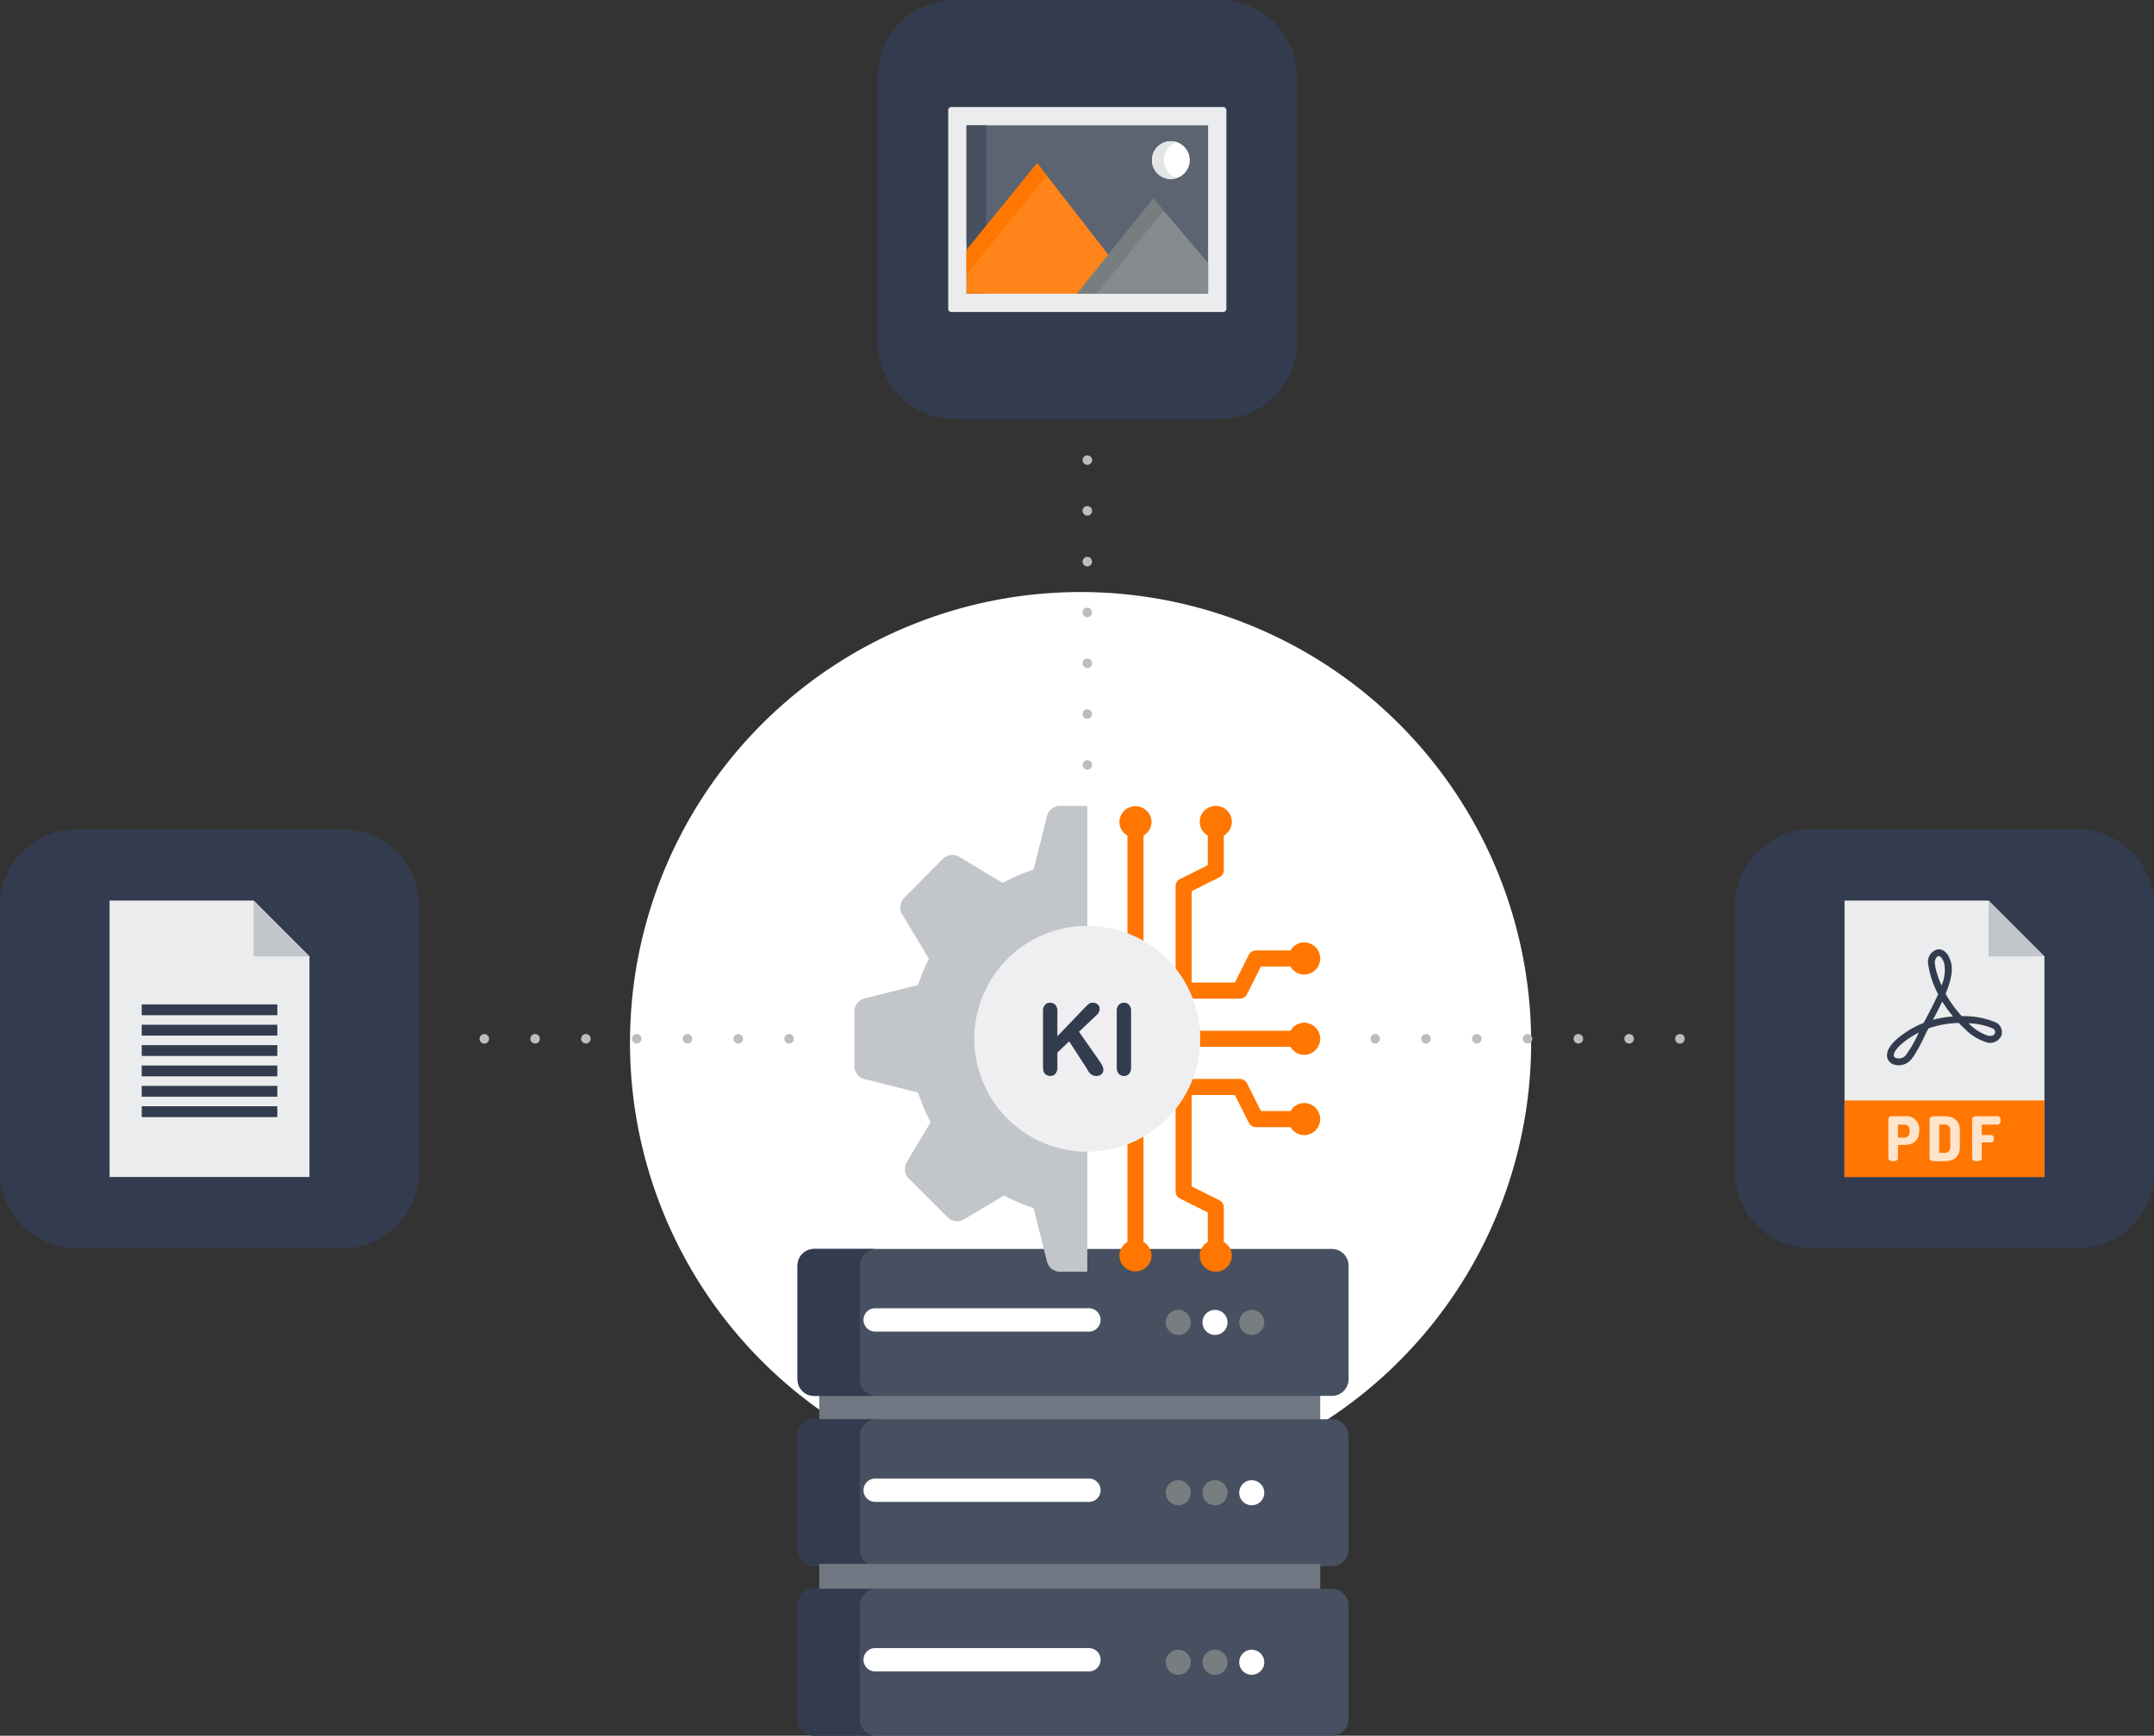 <svg xmlns="http://www.w3.org/2000/svg" xmlns:xlink="http://www.w3.org/1999/xlink" width="444.853" height="358.498" viewBox="0 0 444.853 358.498">
  <rect x="0" y="0" width="444.853" height="358.498" fill="#333333" stroke="none"/>
  <defs>
    <clipPath id="clip-path">
      <rect id="Rechteck_7552" data-name="Rechteck 7552" width="444.853" height="358.498" fill="none"/>
    </clipPath>
  </defs>
  <g id="Gruppe_20259" data-name="Gruppe 20259" transform="translate(0)">
    <g id="Gruppe_20258" data-name="Gruppe 20258" transform="translate(0)" clip-path="url(#clip-path)">
      <path id="Pfad_26765" data-name="Pfad 26765" d="M235.726,139.685A93.056,93.056,0,1,1,142.67,46.629a93.055,93.055,0,0,1,93.056,93.056" transform="translate(80.494 75.651)" fill="#fff"/>
      <rect id="Rechteck_7542" data-name="Rechteck 7542" width="103.459" height="5.47" transform="translate(169.192 287.984)" fill="#707783"/>
      <path id="Pfad_26766" data-name="Pfad 26766" d="M173.165,128.714H66.257a3.449,3.449,0,0,1-3.448-3.448V101.816a3.448,3.448,0,0,1,3.448-3.448H173.165a3.448,3.448,0,0,1,3.448,3.448v23.449a3.449,3.449,0,0,1-3.448,3.448" transform="translate(101.901 159.592)" fill="#475060"/>
      <path id="Pfad_26767" data-name="Pfad 26767" d="M75.668,125.266V101.816a3.448,3.448,0,0,1,3.448-3.448H66.256a3.448,3.448,0,0,0-3.448,3.448v23.449a3.449,3.449,0,0,0,3.448,3.448h12.86a3.449,3.449,0,0,1-3.448-3.448" transform="translate(101.9 159.592)" fill="#333c4e"/>
      <path id="Pfad_26768" data-name="Pfad 26768" d="M114.558,107.86H70.415a2.411,2.411,0,0,1,0-4.823h44.143a2.411,2.411,0,0,1,0,4.823" transform="translate(110.331 167.167)" fill="#fff"/>
      <path id="Pfad_26769" data-name="Pfad 26769" d="M94.392,103.167a2.586,2.586,0,1,1-2.586,2.586,2.586,2.586,0,0,1,2.586-2.586" transform="translate(148.946 167.378)" fill="#787e80"/>
      <path id="Pfad_26770" data-name="Pfad 26770" d="M97.285,103.167a2.586,2.586,0,1,1-2.586,2.586,2.586,2.586,0,0,1,2.586-2.586" transform="translate(153.64 167.378)" fill="#fff"/>
      <path id="Pfad_26771" data-name="Pfad 26771" d="M100.178,103.167a2.586,2.586,0,1,1-2.586,2.586,2.586,2.586,0,0,1,2.586-2.586" transform="translate(158.333 167.378)" fill="#787e80"/>
      <path id="Pfad_26772" data-name="Pfad 26772" d="M173.165,142.129H66.257a3.449,3.449,0,0,1-3.448-3.448V115.228a3.449,3.449,0,0,1,3.448-3.448H173.165a3.449,3.449,0,0,1,3.448,3.448v23.452a3.449,3.449,0,0,1-3.448,3.448" transform="translate(101.901 181.352)" fill="#475060"/>
      <path id="Pfad_26773" data-name="Pfad 26773" d="M75.669,138.679V115.229a3.446,3.446,0,0,1,3.448-3.448H66.257a3.448,3.448,0,0,0-3.448,3.448v23.449a3.449,3.449,0,0,0,3.448,3.448h12.86a3.448,3.448,0,0,1-3.448-3.448" transform="translate(101.901 181.353)" fill="#333c4e"/>
      <path id="Pfad_26774" data-name="Pfad 26774" d="M114.558,121.273H70.415a2.411,2.411,0,0,1,0-4.823h44.143a2.411,2.411,0,0,1,0,4.823" transform="translate(110.331 188.928)" fill="#fff"/>
      <path id="Pfad_26775" data-name="Pfad 26775" d="M94.392,116.581a2.586,2.586,0,1,1-2.586,2.586,2.586,2.586,0,0,1,2.586-2.586" transform="translate(148.946 189.141)" fill="#787e80"/>
      <path id="Pfad_26776" data-name="Pfad 26776" d="M97.286,116.581a2.586,2.586,0,1,1-2.586,2.586,2.588,2.588,0,0,1,2.586-2.586" transform="translate(153.641 189.141)" fill="#787e80"/>
      <path id="Pfad_26777" data-name="Pfad 26777" d="M100.179,116.581a2.586,2.586,0,1,1-2.586,2.586,2.586,2.586,0,0,1,2.586-2.586" transform="translate(158.335 189.141)" fill="#fff"/>
      <rect id="Rechteck_7543" data-name="Rechteck 7543" width="103.459" height="5.47" transform="translate(169.192 323.001)" fill="#707783"/>
      <path id="Pfad_26778" data-name="Pfad 26778" d="M173.165,155.482H66.257a3.449,3.449,0,0,1-3.448-3.448V128.581a3.449,3.449,0,0,1,3.448-3.448H173.165a3.449,3.449,0,0,1,3.448,3.448v23.452a3.449,3.449,0,0,1-3.448,3.448" transform="translate(101.901 203.016)" fill="#475060"/>
      <path id="Pfad_26779" data-name="Pfad 26779" d="M75.669,152.032v-23.45a3.446,3.446,0,0,1,3.448-3.448H66.257a3.448,3.448,0,0,0-3.448,3.448v23.45a3.449,3.449,0,0,0,3.448,3.448h12.86a3.448,3.448,0,0,1-3.448-3.448" transform="translate(101.901 203.017)" fill="#333c4e"/>
      <path id="Pfad_26780" data-name="Pfad 26780" d="M114.558,134.626H70.415a2.411,2.411,0,0,1,0-4.823h44.143a2.411,2.411,0,0,1,0,4.823" transform="translate(110.331 210.592)" fill="#fff"/>
      <path id="Pfad_26781" data-name="Pfad 26781" d="M94.392,129.933a2.586,2.586,0,1,1-2.586,2.586,2.586,2.586,0,0,1,2.586-2.586" transform="translate(148.946 210.803)" fill="#787e80"/>
      <path id="Pfad_26782" data-name="Pfad 26782" d="M97.286,129.933a2.586,2.586,0,1,1-2.586,2.586,2.588,2.588,0,0,1,2.586-2.586" transform="translate(153.641 210.803)" fill="#787e80"/>
      <path id="Pfad_26783" data-name="Pfad 26783" d="M100.179,129.933a2.586,2.586,0,1,1-2.586,2.586,2.586,2.586,0,0,1,2.586-2.586" transform="translate(158.335 210.803)" fill="#fff"/>
      <path id="Pfad_26784" data-name="Pfad 26784" d="M70.739,151.853H15.8A15.848,15.848,0,0,1,0,136.053V81.114a15.848,15.848,0,0,1,15.8-15.8H70.739a15.847,15.847,0,0,1,15.8,15.8v54.939a15.847,15.847,0,0,1-15.8,15.8" transform="translate(0 105.965)" fill="#333c4e"/>
      <path id="Pfad_26785" data-name="Pfad 26785" d="M49.913,82.468v45.551H8.629V70.929H38.375Z" transform="translate(13.999 115.075)" fill="#ebeced"/>
      <path id="Pfad_26786" data-name="Pfad 26786" d="M31.51,82.468H19.972V70.929Z" transform="translate(32.402 115.075)" fill="#c2c5ca"/>
      <rect id="Rechteck_7544" data-name="Rechteck 7544" width="28.005" height="2.237" transform="translate(29.269 207.445)" fill="#333c4e"/>
      <rect id="Rechteck_7545" data-name="Rechteck 7545" width="28.005" height="2.237" transform="translate(29.269 211.651)" fill="#333c4e"/>
      <rect id="Rechteck_7546" data-name="Rechteck 7546" width="28.005" height="2.237" transform="translate(29.269 215.86)" fill="#333c4e"/>
      <rect id="Rechteck_7547" data-name="Rechteck 7547" width="28.005" height="2.237" transform="translate(29.269 220.066)" fill="#333c4e"/>
      <rect id="Rechteck_7548" data-name="Rechteck 7548" width="28.005" height="2.237" transform="translate(29.269 224.275)" fill="#333c4e"/>
      <rect id="Rechteck_7549" data-name="Rechteck 7549" width="28.005" height="2.237" transform="translate(29.269 228.482)" fill="#333c4e"/>
      <path id="Pfad_26787" data-name="Pfad 26787" d="M139.867,86.539H84.931a15.848,15.848,0,0,1-15.8-15.8V15.8A15.848,15.848,0,0,1,84.931,0h54.937a15.846,15.846,0,0,1,15.8,15.8V70.739a15.846,15.846,0,0,1-15.8,15.8" transform="translate(112.153)" fill="#333c4e"/>
      <path id="Pfad_26788" data-name="Pfad 26788" d="M131.471,8.429H75.328a.655.655,0,0,0-.653.653V50.107a.655.655,0,0,0,.653.653h56.143a.655.655,0,0,0,.653-.653V9.082a.655.655,0,0,0-.653-.653" transform="translate(121.153 13.675)" fill="#ebeced"/>
      <path id="Pfad_26789" data-name="Pfad 26789" d="M76.116,9.871v24.3h23.84a.783.783,0,0,1,.781.781v9.7h25.269V9.871Z" transform="translate(123.491 16.015)" fill="#5c6371"/>
      <rect id="Rechteck_7550" data-name="Rechteck 7550" width="4.075" height="34.773" transform="translate(199.606 25.886)" fill="#475060"/>
      <path id="Pfad_26790" data-name="Pfad 26790" d="M100.292,39.81l5.208-7.925L90.71,12.849,76.117,30.8V39.81Z" transform="translate(123.491 20.847)" fill="#ff841a"/>
      <path id="Pfad_26791" data-name="Pfad 26791" d="M76.116,35.816,92.7,15.414l-1.99-2.565L76.116,30.8Z" transform="translate(123.491 20.846)" fill="#ff7600"/>
      <path id="Pfad_26792" data-name="Pfad 26792" d="M100.586,15.636,84.823,35.291h27.058V28.95Z" transform="translate(137.617 25.367)" fill="#868b8d"/>
      <path id="Pfad_26793" data-name="Pfad 26793" d="M100.586,15.636,84.823,35.291h4.086l13.778-17.179Z" transform="translate(137.617 25.367)" fill="#787e80"/>
      <path id="Pfad_26794" data-name="Pfad 26794" d="M98.532,15.025a3.906,3.906,0,1,1-3.9-3.9,3.9,3.9,0,0,1,3.9,3.9" transform="translate(147.184 18.041)" fill="#fff"/>
      <path id="Pfad_26795" data-name="Pfad 26795" d="M93.2,15.025a3.9,3.9,0,0,1,2.664-3.7,3.9,3.9,0,1,0,0,7.4,3.9,3.9,0,0,1-2.664-3.7" transform="translate(147.186 18.041)" fill="#e4e5e5"/>
      <path id="Pfad_26796" data-name="Pfad 26796" d="M207.377,151.853H152.438a15.85,15.85,0,0,1-15.8-15.8V81.114a15.85,15.85,0,0,1,15.8-15.8h54.939a15.845,15.845,0,0,1,15.8,15.8v54.939a15.845,15.845,0,0,1-15.8,15.8" transform="translate(221.676 105.965)" fill="#333c4e"/>
      <path id="Pfad_26797" data-name="Pfad 26797" d="M186.549,82.468v45.551H145.265V70.929H175.01Z" transform="translate(235.677 115.075)" fill="#ebeced"/>
      <path id="Pfad_26798" data-name="Pfad 26798" d="M168.146,82.468H156.608V70.929Z" transform="translate(254.08 115.075)" fill="#c2c5ca"/>
      <path id="Pfad_26799" data-name="Pfad 26799" d="M151.023,98.724a3.023,3.023,0,0,1-.978-.16,2.008,2.008,0,0,1-1.421-1.676c-.128-1.065.509-2.837,4.251-5.237a18.793,18.793,0,0,1,3.3-1.676l.341-.645c.86-1.615,1.854-3.49,2.649-5.313a18.66,18.66,0,0,1-2.08-6.42,2.623,2.623,0,0,1,1.98-2.816c.462-.06,2.024-.042,2.769,2.754.459,1.72-.131,4.018-1.12,6.42.27.5.574,1,.91,1.508a27.483,27.483,0,0,0,2.42,3.11,16.9,16.9,0,0,1,7.138,1.337,2.255,2.255,0,0,1,1.023,2.751,2.572,2.572,0,0,1-3.05,1.316,10.89,10.89,0,0,1-4.463-2.759c-.42-.386-.837-.8-1.246-1.233a20.245,20.245,0,0,0-6.283,1.122c-.189.359-.367.705-.532,1.033-.228.5-2.024,4.39-3.231,5.594a3.4,3.4,0,0,1-2.376.989m4.143-6.766a17.525,17.525,0,0,0-1.537.876c-3.606,2.31-3.642,3.645-3.614,3.889a.631.631,0,0,0,.49.514,1.932,1.932,0,0,0,1.9-.493,24.43,24.43,0,0,0,2.759-4.786m10.306-1.922a9.727,9.727,0,0,0,3.957,2.565c.878.176,1.343-.142,1.474-.464a.887.887,0,0,0-.483-1.046,14.27,14.27,0,0,0-4.948-1.054m-5.46-4.49c-.6,1.288-1.269,2.575-1.912,3.789a21.309,21.309,0,0,1,4.143-.7,28.522,28.522,0,0,1-1.788-2.394c-.152-.228-.3-.459-.443-.692m-.719-9.378-.05,0c-.365.047-.758.608-.758,1.427a12.067,12.067,0,0,0,.716,2.94c.168.483.388,1.062.669,1.7a7.989,7.989,0,0,0,.606-4.34c-.32-1.206-.816-1.728-1.183-1.728" transform="translate(241.102 121.303)" fill="#333c4e"/>
      <rect id="Rechteck_7551" data-name="Rechteck 7551" width="41.284" height="15.805" transform="translate(380.943 227.289)" fill="#ff7600"/>
      <path id="Pfad_26800" data-name="Pfad 26800" d="M148.716,88.51a.663.663,0,0,1,.737-.6h2.636a2.673,2.673,0,0,1,3.005,2.927V90.9c0,2.137-1.377,2.953-3.131,2.953H150.7v2.748c0,.409-.5.614-.994.614s-.991-.2-.991-.614Zm1.985,1.133v2.685h1.261c.711,0,1.146-.406,1.146-1.272v-.139c0-.868-.435-1.274-1.146-1.274Z" transform="translate(241.277 142.628)" fill="#ffe4cc"/>
      <path id="Pfad_26801" data-name="Pfad 26801" d="M155.082,87.912c1.757,0,3.131.813,3.131,3v3.3c0,2.19-1.374,3-3.131,3h-2.253c-.522,0-.865-.278-.865-.6V88.51c0-.317.344-.6.865-.6Zm-1.133,1.731v5.843h1.133c.713,0,1.146-.407,1.146-1.272v-3.3c0-.865-.433-1.272-1.146-1.272Z" transform="translate(246.546 142.628)" fill="#ffe4cc"/>
      <path id="Pfad_26802" data-name="Pfad 26802" d="M155.313,88.522c0-.406.433-.611.865-.611H160.6c.42,0,.6.446.6.852,0,.472-.218.879-.6.879h-3.3v2.153h1.922c.383,0,.6.367.6.776,0,.344-.178.75-.6.75H157.3v3.286c0,.406-.5.611-.991.611s-.994-.2-.994-.611Z" transform="translate(251.98 142.627)" fill="#ffe4cc"/>
      <path id="Pfad_26803" data-name="Pfad 26803" d="M115.386,63.472h-5.638a2.776,2.776,0,0,0-2.7,2.143s-1.917,7.684-2.761,11.009a37.477,37.477,0,0,0-6.37,2.764L89,74.032a2.8,2.8,0,0,0-3.438.393l-7.946,8a2.74,2.74,0,0,0-.454,3.438l5.525,9.189a37.926,37.926,0,0,0-2.255,5.41L69.428,103.23a2.777,2.777,0,0,0-2.142,2.706v11.271a2.777,2.777,0,0,0,2.142,2.706l11.009,2.761a41.647,41.647,0,0,0,2.594,6.144l-4.9,8.174a2.83,2.83,0,0,0,.451,3.5l7.948,7.946a2.8,2.8,0,0,0,3.438.4s5.523-3.27,8.229-4.9a35.944,35.944,0,0,0,6.089,2.594l2.761,11.009a2.776,2.776,0,0,0,2.7,2.143h5.638Z" transform="translate(109.165 102.977)" fill="#c2c5ca"/>
      <path id="Pfad_26804" data-name="Pfad 26804" d="M94.245,106.647A1.657,1.657,0,0,0,95.9,104.99v-1.71h9.952a1.66,1.66,0,0,0,1.484-.918l2.858-5.717h6.118a3.272,3.272,0,0,0,2.809,1.657,3.317,3.317,0,0,0,0-6.635,3.266,3.266,0,0,0-2.809,1.66h-7.143a1.657,1.657,0,0,0-1.482.915l-2.861,5.719H95.9V81.084l5.719-2.858a1.664,1.664,0,0,0,.915-1.484V69.6a3.266,3.266,0,0,0,1.66-2.809,3.317,3.317,0,1,0-6.635,0A3.269,3.269,0,0,0,99.22,69.6v6.118L93.5,78.574a1.66,1.66,0,0,0-.918,1.484V104.99a1.66,1.66,0,0,0,1.66,1.657" transform="translate(150.21 102.977)" fill="#ff7600"/>
      <path id="Pfad_26805" data-name="Pfad 26805" d="M93.134,116.6V87.9a1.659,1.659,0,0,0-3.317,0v28.7a3.271,3.271,0,0,0-1.66,2.809,3.319,3.319,0,0,0,6.637,0,3.271,3.271,0,0,0-1.66-2.809" transform="translate(143.026 139.919)" fill="#ff7600"/>
      <path id="Pfad_26806" data-name="Pfad 26806" d="M119.124,92.071a3.266,3.266,0,0,0-2.809,1.66H110.2l-2.858-5.719a1.658,1.658,0,0,0-1.484-.915H95.9V85.328a1.659,1.659,0,0,0-3.317,0v24.986A1.66,1.66,0,0,0,93.5,111.8l5.717,2.858v6.118a3.269,3.269,0,0,0-1.657,2.809,3.317,3.317,0,1,0,6.635,0,3.271,3.271,0,0,0-1.66-2.809v-7.143a1.657,1.657,0,0,0-.915-1.482L95.9,109.289V90.413h8.927l2.858,5.717a1.664,1.664,0,0,0,1.484.915h7.143a3.266,3.266,0,0,0,2.809,1.66,3.317,3.317,0,0,0,0-6.635" transform="translate(150.21 135.748)" fill="#ff7600"/>
      <path id="Pfad_26807" data-name="Pfad 26807" d="M122.2,80.549a3.269,3.269,0,0,0-2.809,1.657H92.345a1.659,1.659,0,0,0,0,3.317h27.047a3.266,3.266,0,0,0,2.809,1.66,3.317,3.317,0,0,0,0-6.635" transform="translate(147.132 130.683)" fill="#ff7600"/>
      <path id="Pfad_26808" data-name="Pfad 26808" d="M89.817,69.6V95.88c0,1.337.742,2.423,1.66,2.423s1.657-1.086,1.657-2.423V69.6a3.271,3.271,0,0,0,1.66-2.809,3.319,3.319,0,0,0-6.637,0,3.271,3.271,0,0,0,1.66,2.809" transform="translate(143.026 102.977)" fill="#ff7600"/>
      <path id="Pfad_26809" data-name="Pfad 26809" d="M100.058,119.567a23.324,23.324,0,1,1,23.324-23.324,23.351,23.351,0,0,1-23.324,23.324" transform="translate(124.493 118.305)" fill="#efeff1"/>
      <path id="Pfad_26810" data-name="Pfad 26810" d="M85.106,80.77V85.9l5.819-6.066a5.147,5.147,0,0,1,.711-.65,1.334,1.334,0,0,1,.784-.21,1.442,1.442,0,0,1,1.033.375,1.211,1.211,0,0,1,.393.913,1.815,1.815,0,0,1-.669,1.288l-3.6,3.414,4.154,5.945a7.721,7.721,0,0,1,.658,1.083,2.106,2.106,0,0,1,.218.9,1.127,1.127,0,0,1-.383.847,1.459,1.459,0,0,1-1.044.359,1.742,1.742,0,0,1-1.007-.265,2.3,2.3,0,0,1-.661-.7c-.178-.291-.338-.559-.477-.8l-3.5-5.389-2.426,2.326V92.3a1.931,1.931,0,0,1-.42,1.361,1.414,1.414,0,0,1-1.078.443,1.44,1.44,0,0,1-.729-.2,1.418,1.418,0,0,1-.54-.538,1.825,1.825,0,0,1-.168-.648q-.031-.37-.031-1.07V80.77a2,2,0,0,1,.4-1.348,1.352,1.352,0,0,1,1.073-.448,1.423,1.423,0,0,1,1.083.443,1.939,1.939,0,0,1,.414,1.353" transform="translate(133.264 128.127)" fill="#333c4e"/>
      <path id="Pfad_26811" data-name="Pfad 26811" d="M87.948,92.3V80.768a1.938,1.938,0,0,1,.409-1.345,1.373,1.373,0,0,1,1.059-.448,1.418,1.418,0,0,1,1.083.443,1.927,1.927,0,0,1,.414,1.351V92.3a1.953,1.953,0,0,1-.414,1.358,1.41,1.41,0,0,1-1.083.446,1.367,1.367,0,0,1-1.054-.451,1.952,1.952,0,0,1-.414-1.353" transform="translate(142.687 128.127)" fill="#333c4e"/>
      <path id="Pfad_26812" data-name="Pfad 26812" d="M108.9,83.416a.963.963,0,0,1-.684-.288,1.576,1.576,0,0,1-.207-.341.87.87,0,0,1,0-.734.684.684,0,0,1,.207-.315.964.964,0,0,1,.317-.236,1.022,1.022,0,0,1,1.078.236.969.969,0,0,1,.283.682.837.837,0,0,1-.076.367,1.479,1.479,0,0,1-.207.341,1.449,1.449,0,0,1-.317.21,1.042,1.042,0,0,1-.393.079" transform="translate(175.101 132.129)" fill="#bbbec0"/>
      <path id="Pfad_26813" data-name="Pfad 26813" d="M153.885,82.414a.983.983,0,0,1,1.967,0,.983.983,0,1,1-1.967,0m-10.49,0a.983.983,0,0,1,1.967,0,.983.983,0,1,1-1.967,0m-10.49,0a.983.983,0,0,1,1.967,0,.983.983,0,1,1-1.967,0m-10.49,0a.983.983,0,0,1,1.967,0,.983.983,0,1,1-1.967,0m-10.49,0a.983.983,0,0,1,1.967,0,.983.983,0,1,1-1.967,0" transform="translate(181.59 132.135)" fill="#bbbec0"/>
      <path id="Pfad_26814" data-name="Pfad 26814" d="M132.926,83.417a1.033,1.033,0,0,1-.393-.079,2.362,2.362,0,0,1-.317-.21,1.013,1.013,0,0,1,0-1.416,1.078,1.078,0,0,1,1.078-.21,1,1,0,0,1,.315.21,1.02,1.02,0,0,1,0,1.416,1,1,0,0,1-.682.288" transform="translate(214.038 132.129)" fill="#bbbec0"/>
      <path id="Pfad_26815" data-name="Pfad 26815" d="M38.765,83.409a1.151,1.151,0,0,1-.711-.288,1.022,1.022,0,0,1-.286-.708.917.917,0,0,1,.286-.682.981.981,0,0,1,1.6.315.9.9,0,0,1,0,.734,1.584,1.584,0,0,1-.21.341.957.957,0,0,1-.682.288" transform="translate(61.275 132.137)" fill="#bbbec0"/>
      <path id="Pfad_26816" data-name="Pfad 26816" d="M83.726,82.414a.983.983,0,0,1,1.967,0,.983.983,0,1,1-1.967,0m-10.49,0a.983.983,0,0,1,1.967,0,.983.983,0,1,1-1.967,0m-10.49,0a.983.983,0,0,1,1.967,0,.983.983,0,1,1-1.967,0m-10.49,0a.983.983,0,0,1,1.967,0,.983.983,0,1,1-1.967,0m-10.49,0a.983.983,0,0,1,1.967,0,.983.983,0,1,1-1.967,0" transform="translate(67.764 132.135)" fill="#bbbec0"/>
      <path id="Pfad_26817" data-name="Pfad 26817" d="M62.765,83.416a1.151,1.151,0,0,1-.711-.288,1.022,1.022,0,0,1-.286-.708.917.917,0,0,1,.286-.682,1.032,1.032,0,0,1,1.078-.236.747.747,0,0,1,.315.236.688.688,0,0,1,.21.315.876.876,0,0,1,.079.367,1.013,1.013,0,0,1-.288.708.957.957,0,0,1-.682.288" transform="translate(100.212 132.129)" fill="#bbbec0"/>
      <path id="Pfad_26818" data-name="Pfad 26818" d="M86.228,61.831a.838.838,0,0,1-.367-.079,1,1,0,0,1-.315-.21,1.013,1.013,0,0,1-.288-.708.952.952,0,0,1,.288-.682.7.7,0,0,1,.315-.21.9.9,0,0,1,.737,0,.97.97,0,0,1,.341.21,1.029,1.029,0,0,1,.21.315,1.08,1.08,0,0,1,.076.367,1.022,1.022,0,0,1-.286.708,1.609,1.609,0,0,1-.341.21.849.849,0,0,1-.37.079" transform="translate(138.322 97.123)" fill="#bbbec0"/>
      <path id="Pfad_26819" data-name="Pfad 26819" d="M85.257,82.793a.968.968,0,0,1,.97-.97.983.983,0,1,1,0,1.967.974.974,0,0,1-.97-1m0-10.49a.968.968,0,0,1,.97-.97.983.983,0,1,1,0,1.967.974.974,0,0,1-.97-1m0-10.49a.968.968,0,0,1,.97-.97.983.983,0,1,1,0,1.967.974.974,0,0,1-.97-1m0-10.49a.968.968,0,0,1,.97-.97.983.983,0,1,1,0,1.967.974.974,0,0,1-.97-1m0-10.49a.952.952,0,0,1,.97-.97.974.974,0,0,1,1,.97,1,1,0,0,1-1,1,.974.974,0,0,1-.97-1" transform="translate(138.321 64.675)" fill="#bbbec0"/>
      <path id="Pfad_26820" data-name="Pfad 26820" d="M86.228,37.831a.838.838,0,0,1-.367-.079,1,1,0,0,1-.315-.21.676.676,0,0,1-.21-.341.9.9,0,0,1,0-.734.522.522,0,0,1,.21-.315.538.538,0,0,1,.315-.21.9.9,0,0,1,.737,0,.7.7,0,0,1,.341.21.961.961,0,0,1,.286.682,1.022,1.022,0,0,1-.286.708,1.609,1.609,0,0,1-.341.21.849.849,0,0,1-.37.079" transform="translate(138.322 58.186)" fill="#bbbec0"/>
    </g>
  </g>
</svg>
